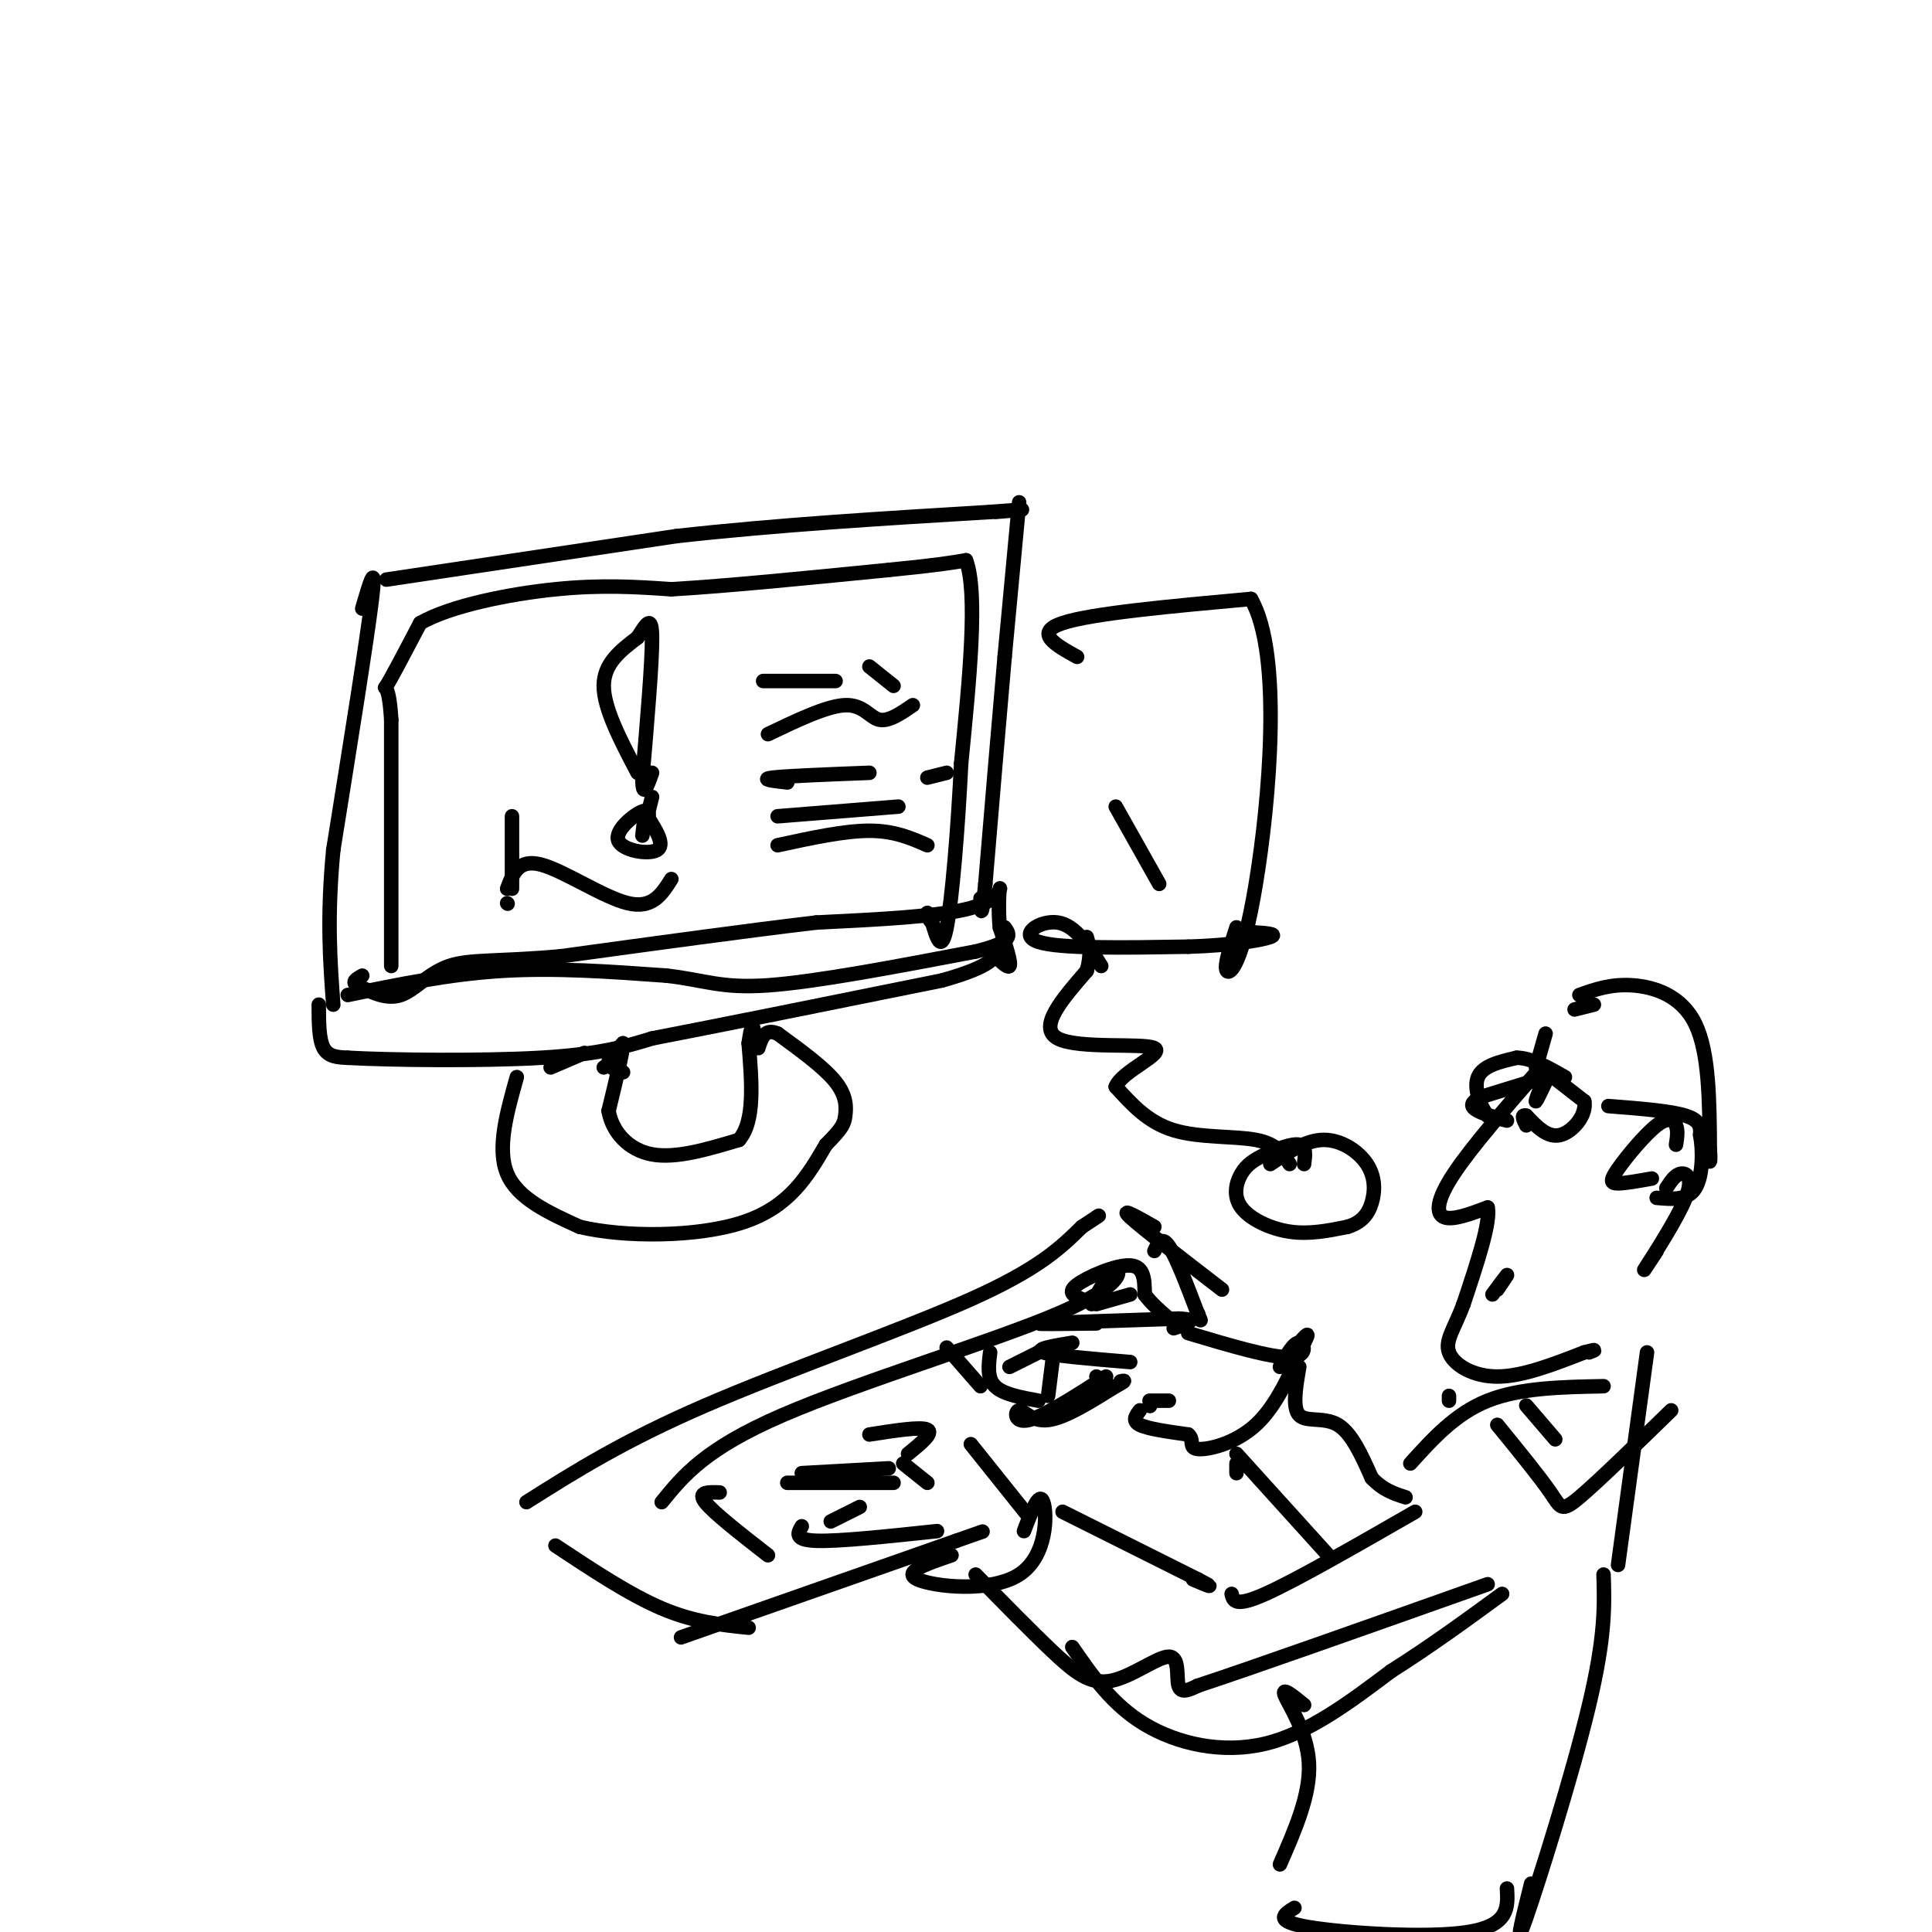 <svg viewBox='0 0 400 400' version='1.1' xmlns='http://www.w3.org/2000/svg' xmlns:xlink='http://www.w3.org/1999/xlink'><g fill='none' stroke='#000000' stroke-width='3' stroke-linecap='round' stroke-linejoin='round'><path d='M80,120c0.000,0.000 60.000,-9.000 60,-9'/><path d='M140,111c20.833,-2.333 42.917,-3.667 65,-5'/><path d='M205,106c11.000,-0.833 6.000,-0.417 1,0'/><path d='M211,104c0.000,0.000 -3.000,32.000 -3,32'/><path d='M208,136c-1.167,13.167 -2.583,30.083 -4,47'/><path d='M204,183c-0.833,8.333 -0.917,5.667 -1,3'/><path d='M75,126c1.500,-5.167 3.000,-10.333 2,-2c-1.000,8.333 -4.500,30.167 -8,52'/><path d='M69,176c-1.333,14.000 -0.667,23.000 0,32'/><path d='M72,206c10.500,-2.167 21.000,-4.333 32,-5c11.000,-0.667 22.500,0.167 34,1'/><path d='M138,202c8.044,0.911 11.156,2.689 21,2c9.844,-0.689 26.422,-3.844 43,-7'/><path d='M202,197c8.167,-2.000 7.083,-3.500 6,-5'/><path d='M66,208c0.000,3.583 0.000,7.167 1,9c1.000,1.833 3.000,1.917 5,2'/><path d='M72,219c8.644,0.489 27.756,0.711 40,0c12.244,-0.711 17.622,-2.356 23,-4'/><path d='M135,215c13.833,-2.667 36.917,-7.333 60,-12'/><path d='M195,203c11.571,-3.202 10.500,-5.208 11,-5c0.500,0.208 2.571,2.631 3,2c0.429,-0.631 -0.786,-4.315 -2,-8'/><path d='M207,192c-0.333,-3.250 -0.167,-7.375 0,-8c0.167,-0.625 0.333,2.250 -6,4c-6.333,1.750 -19.167,2.375 -32,3'/><path d='M169,191c-14.167,1.667 -33.583,4.333 -53,7'/><path d='M116,198c-12.917,1.155 -18.708,0.542 -23,2c-4.292,1.458 -7.083,4.988 -10,6c-2.917,1.012 -5.958,-0.494 -9,-2'/><path d='M74,204c-1.333,-0.667 -0.167,-1.333 1,-2'/><path d='M81,200c0.000,0.000 0.000,-51.000 0,-51'/><path d='M81,149c-0.533,-8.911 -1.867,-5.689 -1,-7c0.867,-1.311 3.933,-7.156 7,-13'/><path d='M87,129c6.244,-3.578 18.356,-6.022 28,-7c9.644,-0.978 16.822,-0.489 24,0'/><path d='M139,122c11.500,-0.667 28.250,-2.333 45,-4'/><path d='M184,118c10.167,-1.000 13.083,-1.500 16,-2'/><path d='M200,116c2.500,6.667 0.750,24.333 -1,42'/><path d='M199,158c-0.689,14.133 -1.911,28.467 -3,34c-1.089,5.533 -2.044,2.267 -3,-1'/><path d='M193,191c-0.667,-0.500 -0.833,-1.250 -1,-2'/><path d='M126,218c0.000,0.000 2.000,3.000 2,3'/><path d='M128,219c0.000,0.000 -3.000,2.000 -3,2'/><path d='M121,218c0.000,0.000 -7.000,3.000 -7,3'/><path d='M107,223c-2.083,7.417 -4.167,14.833 -2,20c2.167,5.167 8.583,8.083 15,11'/><path d='M120,254c9.133,2.200 24.467,2.200 34,-1c9.533,-3.200 13.267,-9.600 17,-16'/><path d='M171,237c3.512,-3.536 3.792,-4.375 4,-6c0.208,-1.625 0.345,-4.036 -2,-7c-2.345,-2.964 -7.173,-6.482 -12,-10'/><path d='M161,214c-2.667,-1.167 -3.333,0.917 -4,3'/><path d='M129,222c-1.500,-0.500 -3.000,-1.000 -3,-2c0.000,-1.000 1.500,-2.500 3,-4'/><path d='M129,216c0.000,1.667 -1.500,7.833 -3,14'/><path d='M126,230c0.733,4.311 4.067,8.089 9,9c4.933,0.911 11.467,-1.044 18,-3'/><path d='M153,236c3.333,-3.833 2.667,-11.917 2,-20'/><path d='M155,216c0.533,-3.911 0.867,-3.689 1,-3c0.133,0.689 0.067,1.844 0,3'/><path d='M109,311c10.022,-6.333 20.044,-12.667 37,-20c16.956,-7.333 40.844,-15.667 55,-22c14.156,-6.333 18.578,-10.667 23,-15'/><path d='M224,254c4.333,-2.833 3.667,-2.417 3,-2'/><path d='M163,307c0.000,0.000 22.000,0.000 22,0'/><path d='M166,305c0.000,0.000 18.000,-1.000 18,-1'/><path d='M180,297c5.333,-0.833 10.667,-1.667 12,-1c1.333,0.667 -1.333,2.833 -4,5'/><path d='M187,303c0.000,0.000 5.000,4.000 5,4'/><path d='M178,312c0.000,0.000 -6.000,3.000 -6,3'/><path d='M166,316c-0.833,1.417 -1.667,2.833 3,3c4.667,0.167 14.833,-0.917 25,-2'/><path d='M201,299c0.000,0.000 12.000,15.000 12,15'/><path d='M197,322c-5.161,1.744 -10.321,3.488 -7,5c3.321,1.512 15.125,2.792 21,-1c5.875,-3.792 5.821,-12.655 5,-15c-0.821,-2.345 -2.411,1.827 -4,6'/><path d='M227,274c-6.917,0.083 -13.833,0.167 -11,0c2.833,-0.167 15.417,-0.583 28,-1'/><path d='M244,273c4.500,0.167 1.750,1.083 -1,2'/><path d='M222,278c-4.000,0.667 -8.000,1.333 -6,2c2.000,0.667 10.000,1.333 18,2'/><path d='M227,285c0.000,0.000 0.100,0.100 0.1,0.1'/><path d='M229,285c-6.440,4.131 -12.881,8.262 -16,9c-3.119,0.738 -2.917,-1.917 -2,-2c0.917,-0.083 2.548,2.405 6,2c3.452,-0.405 8.726,-3.702 14,-7'/><path d='M231,287c2.500,-1.333 1.750,-1.167 1,-1'/><path d='M215,280c0.000,0.000 -6.000,3.000 -6,3'/><path d='M224,269c-1.578,-0.689 -3.156,-1.378 -1,-3c2.156,-1.622 8.044,-4.178 11,-4c2.956,0.178 2.978,3.089 3,6'/><path d='M237,268c1.333,1.833 3.167,3.417 5,5'/><path d='M227,270c0.000,0.000 7.000,-2.000 7,-2'/><path d='M239,259c0.750,-1.583 1.500,-3.167 3,-1c1.500,2.167 3.750,8.083 6,14'/><path d='M248,272c1.000,2.333 0.500,1.167 0,0'/><path d='M248,272c0.000,0.000 0.100,0.100 0.1,0.1'/><path d='M248,272c0.000,0.000 0.000,1.000 0,1'/><path d='M246,276c8.556,2.556 17.111,5.111 21,5c3.889,-0.111 3.111,-2.889 2,-3c-1.111,-0.111 -2.556,2.444 -4,5'/><path d='M242,290c0.000,0.000 -4.000,0.000 -4,0'/><path d='M238,291c0.000,0.000 0.100,0.100 0.1,0.1'/><path d='M236,292c-0.833,1.083 -1.667,2.167 0,3c1.667,0.833 5.833,1.417 10,2'/><path d='M246,297c1.405,1.083 -0.083,2.792 2,3c2.083,0.208 7.738,-1.083 12,-5c4.262,-3.917 7.131,-10.458 10,-17'/><path d='M270,278c1.500,-2.833 0.250,-1.417 -1,0'/><path d='M220,313c0.000,0.000 28.000,14.000 28,14'/><path d='M248,327c4.500,2.333 1.750,1.167 -1,0'/><path d='M256,305c0.000,0.000 0.000,-2.000 0,-2'/><path d='M256,301c0.000,0.000 19.000,21.000 19,21'/><path d='M255,330c0.333,1.417 0.667,2.833 7,0c6.333,-2.833 18.667,-9.917 31,-17'/><path d='M202,326c5.758,5.884 11.515,11.767 16,16c4.485,4.233 7.697,6.815 12,6c4.303,-0.815 9.697,-5.027 12,-5c2.303,0.027 1.515,4.293 2,6c0.485,1.707 2.242,0.853 4,0'/><path d='M248,349c10.667,-3.500 35.333,-12.250 60,-21'/><path d='M222,341c4.133,5.978 8.267,11.956 15,16c6.733,4.044 16.067,6.156 25,4c8.933,-2.156 17.467,-8.578 26,-15'/><path d='M288,346c8.167,-5.167 15.583,-10.583 23,-16'/><path d='M300,289c0.000,0.000 0.000,1.000 0,1'/><path d='M319,221c-7.178,8.244 -14.356,16.489 -18,22c-3.644,5.511 -3.756,8.289 -2,9c1.756,0.711 5.378,-0.644 9,-2'/><path d='M308,250c0.667,3.000 -2.167,11.500 -5,20'/><path d='M303,270c-1.833,5.000 -3.917,7.500 -3,10c0.917,2.500 4.833,5.000 10,5c5.167,0.000 11.583,-2.500 18,-5'/><path d='M328,280c3.167,-0.833 2.083,-0.417 1,0'/><path d='M310,267c1.083,-1.583 2.167,-3.167 2,-3c-0.167,0.167 -1.583,2.083 -3,4'/><path d='M320,224c-0.917,1.917 -1.833,3.833 -2,4c-0.167,0.167 0.417,-1.417 1,-3'/><path d='M319,221c0.000,0.000 9.000,7.000 9,7'/><path d='M328,228c0.600,2.822 -2.400,6.378 -5,7c-2.600,0.622 -4.800,-1.689 -7,-4'/><path d='M316,231c-1.167,-0.333 -0.583,0.833 0,2'/><path d='M320,223c0.000,0.000 -13.000,4.000 -13,4'/><path d='M307,227c-2.643,1.167 -2.750,2.083 -1,3c1.750,0.917 5.357,1.833 6,2c0.643,0.167 -1.679,-0.417 -4,-1'/><path d='M308,231c-1.422,-1.756 -2.978,-5.644 -2,-8c0.978,-2.356 4.489,-3.178 8,-4'/><path d='M314,219c3.000,0.000 6.500,2.000 10,4'/><path d='M333,229c6.417,0.500 12.833,1.000 16,2c3.167,1.000 3.083,2.500 3,4'/><path d='M352,235c0.600,2.978 0.600,8.422 -1,11c-1.600,2.578 -4.800,2.289 -8,2'/><path d='M347,237c0.222,-1.443 0.443,-2.887 0,-4c-0.443,-1.113 -1.552,-1.896 -4,0c-2.448,1.896 -6.236,6.472 -8,9c-1.764,2.528 -1.504,3.008 0,3c1.504,-0.008 4.252,-0.504 7,-1'/><path d='M345,246c0.905,-1.399 1.810,-2.798 3,-3c1.190,-0.202 2.667,0.792 1,5c-1.667,4.208 -6.476,11.631 -8,14c-1.524,2.369 0.238,-0.315 2,-3'/><path d='M341,280c0.000,0.000 -6.000,44.000 -6,44'/><path d='M310,295c4.400,5.400 8.800,10.800 11,14c2.200,3.200 2.200,4.200 6,1c3.800,-3.200 11.400,-10.600 19,-18'/><path d='M332,326c0.200,6.356 0.400,12.711 -3,27c-3.400,14.289 -10.400,36.511 -13,44c-2.600,7.489 -0.800,0.244 1,-7'/><path d='M270,353c-2.378,-1.933 -4.756,-3.867 -4,-2c0.756,1.867 4.644,7.533 5,14c0.356,6.467 -2.822,13.733 -6,21'/><path d='M268,395c-2.222,1.378 -4.444,2.756 3,4c7.444,1.244 24.556,2.356 33,1c8.444,-1.356 8.222,-5.178 8,-9'/><path d='M330,208c0.000,0.000 -4.000,1.000 -4,1'/><path d='M327,206c3.267,-1.156 6.533,-2.311 11,-2c4.467,0.311 10.133,2.089 13,8c2.867,5.911 2.933,15.956 3,26'/><path d='M354,238c0.333,4.333 -0.333,2.167 -1,0'/><path d='M320,214c0.000,0.000 -2.000,7.000 -2,7'/><path d='M269,283c-0.733,4.244 -1.467,8.489 0,10c1.467,1.511 5.133,0.289 8,2c2.867,1.711 4.933,6.356 7,11'/><path d='M284,306c2.333,2.500 4.667,3.250 7,4'/><path d='M292,303c4.667,-5.167 9.333,-10.333 16,-13c6.667,-2.667 15.333,-2.833 24,-3'/><path d='M316,291c0.000,0.000 6.000,7.000 6,7'/><path d='M141,339c0.000,0.000 57.000,-20.000 57,-20'/><path d='M198,319c9.500,-3.333 4.750,-1.667 0,0'/><path d='M115,320c7.667,5.083 15.333,10.167 22,13c6.667,2.833 12.333,3.417 18,4'/><path d='M239,254c-3.667,-2.083 -7.333,-4.167 -5,-2c2.333,2.167 10.667,8.583 19,15'/><path d='M137,311c4.506,-5.542 9.012,-11.083 25,-18c15.988,-6.917 43.458,-15.208 57,-21c13.542,-5.792 13.155,-9.083 12,-9c-1.155,0.083 -3.077,3.542 -5,7'/><path d='M149,309c-2.333,-0.083 -4.667,-0.167 -3,2c1.667,2.167 7.333,6.583 13,11'/><path d='M196,279c0.000,0.000 7.000,8.000 7,8'/><path d='M205,280c-0.333,2.667 -0.667,5.333 1,7c1.667,1.667 5.333,2.333 9,3'/><path d='M218,281c0.000,0.000 -1.000,8.000 -1,8'/><path d='M132,160c-3.500,-6.667 -7.000,-13.333 -7,-18c0.000,-4.667 3.500,-7.333 7,-10'/><path d='M132,132c1.844,-2.844 2.956,-4.956 3,0c0.044,4.956 -0.978,16.978 -2,29'/><path d='M133,161c0.000,4.667 1.000,1.833 2,-1'/><path d='M135,165c0.000,0.000 -1.000,4.000 -1,4'/><path d='M134,171c0.393,-1.845 0.786,-3.690 -1,-3c-1.786,0.690 -5.750,3.917 -5,6c0.750,2.083 6.214,3.024 8,2c1.786,-1.024 -0.107,-4.012 -2,-7'/><path d='M134,169c-0.500,-0.500 -0.750,1.750 -1,4'/><path d='M158,141c0.000,0.000 15.000,0.000 15,0'/><path d='M180,138c0.000,0.000 5.000,4.000 5,4'/><path d='M159,152c6.133,-2.933 12.267,-5.867 16,-6c3.733,-0.133 5.067,2.533 7,3c1.933,0.467 4.467,-1.267 7,-3'/><path d='M163,162c-2.917,-0.333 -5.833,-0.667 -3,-1c2.833,-0.333 11.417,-0.667 20,-1'/><path d='M192,161c0.000,0.000 4.000,-1.000 4,-1'/><path d='M161,169c0.000,0.000 25.000,-2.000 25,-2'/><path d='M161,175c6.917,-1.500 13.833,-3.000 19,-3c5.167,0.000 8.583,1.500 12,3'/><path d='M106,169c0.000,0.000 0.000,15.000 0,15'/><path d='M105,187c0.000,0.000 0.100,0.100 0.1,0.1'/><path d='M105,184c1.156,-3.111 2.311,-6.222 7,-5c4.689,1.222 12.911,6.778 18,8c5.089,1.222 7.044,-1.889 9,-5'/><path d='M270,241c0.235,-1.841 0.469,-3.683 -1,-4c-1.469,-0.317 -4.642,0.890 -7,2c-2.358,1.110 -3.900,2.122 -5,4c-1.100,1.878 -1.758,4.621 0,7c1.758,2.379 5.931,4.394 10,5c4.069,0.606 8.035,-0.197 12,-1'/><path d='M279,254c2.941,-0.898 4.293,-2.643 5,-5c0.707,-2.357 0.767,-5.327 -1,-8c-1.767,-2.673 -5.362,-5.049 -9,-5c-3.638,0.049 -7.319,2.525 -11,5'/><path d='M267,241c-1.333,-2.089 -2.667,-4.178 -7,-5c-4.333,-0.822 -11.667,-0.378 -17,-2c-5.333,-1.622 -8.667,-5.311 -12,-9'/><path d='M231,225c1.214,-3.250 10.250,-6.875 8,-8c-2.250,-1.125 -15.786,0.250 -20,-2c-4.214,-2.250 0.893,-8.125 6,-14'/><path d='M225,201c1.000,-3.500 0.500,-5.250 0,-7'/><path d='M223,136c-4.500,-2.500 -9.000,-5.000 -3,-7c6.000,-2.000 22.500,-3.500 39,-5'/><path d='M259,124c6.643,11.393 3.750,42.375 1,59c-2.750,16.625 -5.357,18.893 -6,18c-0.643,-0.893 0.679,-4.946 2,-9'/><path d='M228,200c-2.667,-4.222 -5.333,-8.444 -9,-9c-3.667,-0.556 -8.333,2.556 -4,4c4.333,1.444 17.667,1.222 31,1'/><path d='M246,196c8.778,-0.244 15.222,-1.356 17,-2c1.778,-0.644 -1.111,-0.822 -4,-1'/><path d='M240,183c0.000,0.000 -9.000,-16.000 -9,-16'/></g>
</svg>